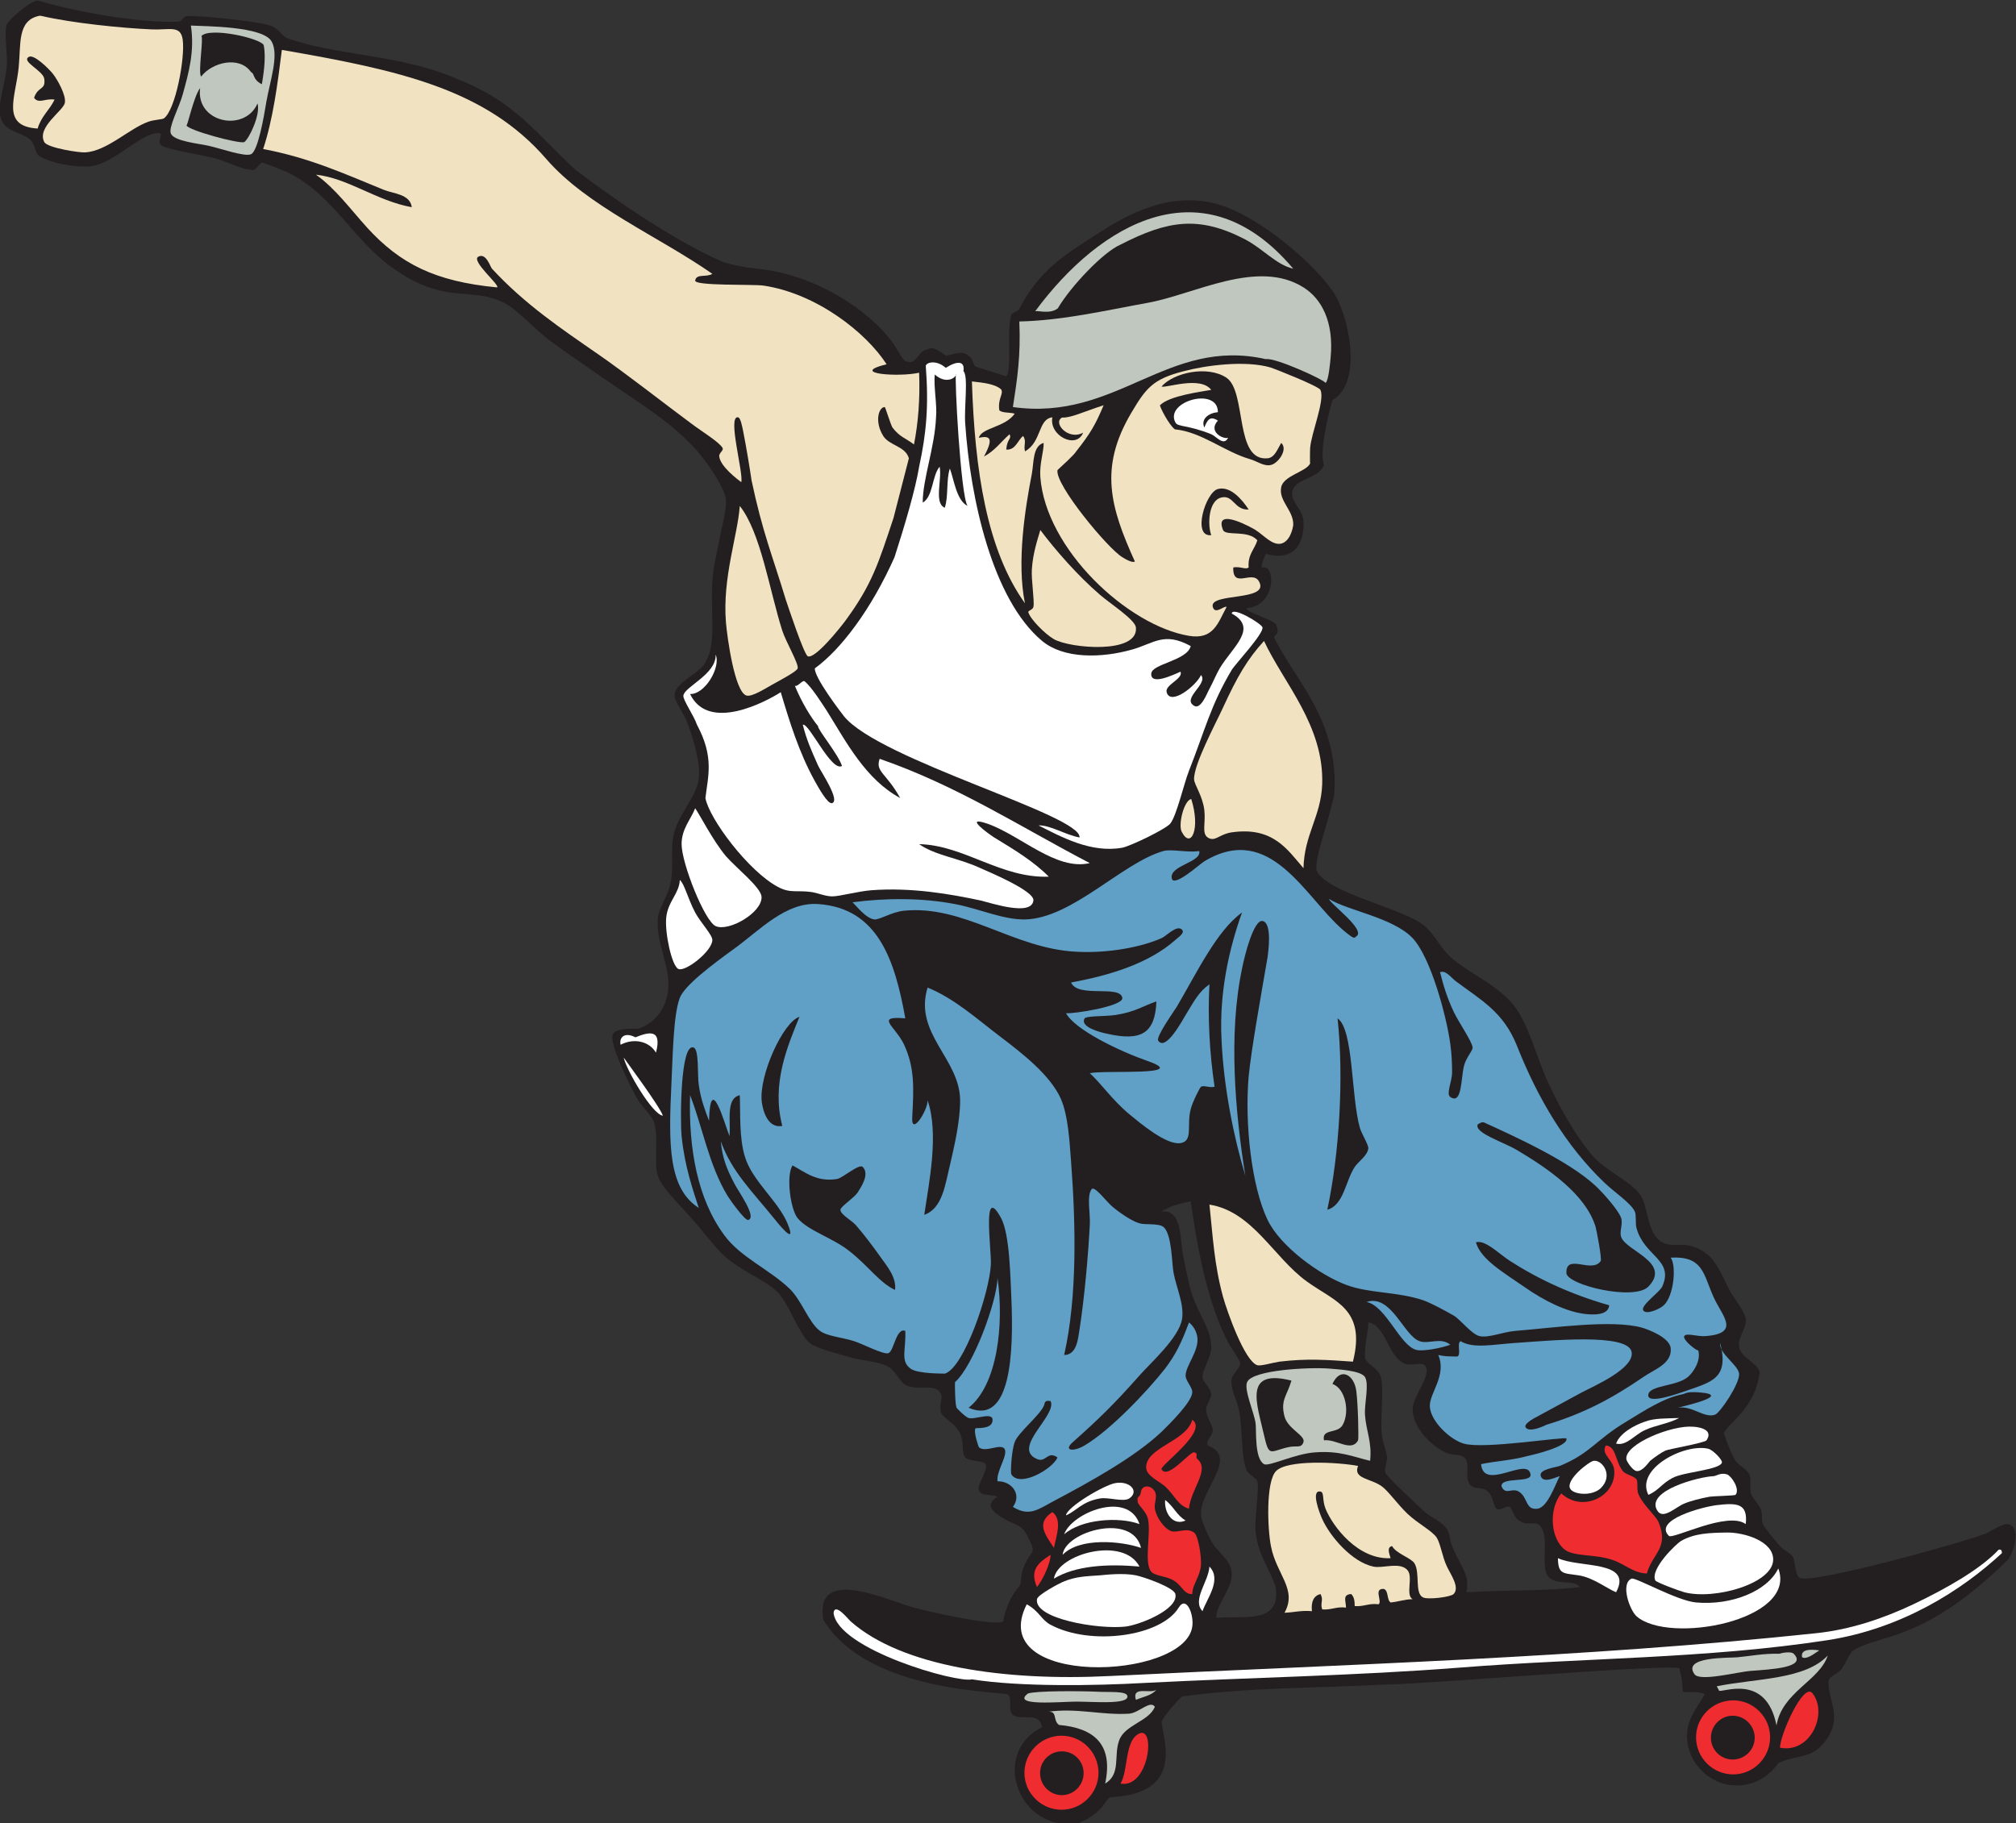 <?xml version="1.0" encoding="UTF-8" standalone="no"?>
<svg
   xmlns:dc="http://purl.org/dc/elements/1.1/"
   xmlns:cc="http://creativecommons.org/ns#"
   xmlns:rdf="http://www.w3.org/1999/02/22-rdf-syntax-ns#"
   xmlns:svg="http://www.w3.org/2000/svg"
   xmlns="http://www.w3.org/2000/svg"
   viewBox="0 0 755.107 682.987"
   height="682.987"
   width="755.107"
   xml:space="preserve"
   id="svg2"
   version="1.1"><rect x="0" y="0" width="755.107" height="682.987" fill="#333333" stroke="none"/><defs
     id="defs6" /><g
     transform="matrix(1.333,0,0,-1.333,0,682.987)"
     id="g10"><g
       transform="scale(0.1)"
       id="g12"><path
         id="path14"
         style="fill:#231f20;fill-opacity:1;fill-rule:evenodd;stroke:none"
         d="m 3556.8,3567.2 c -5.76,-13.68 -14.4,-31.68 -10.8,-39.6 36.71,17.28 43.92,-106.55 -43.92,-113.03 1.44,-12.96 77.04,-32.41 84.24,-46.81 9.36,-29.52 -1.44,-23.76 -6.48,-35.28 61.2,-124.55 183.6,-233.99 169.2,-442.07 -18.72,-85.69 -55.45,-178.57 -49.68,-212.41 25.2,-64.07 247.68,-107.28 303.84,-156.96 28.8,-23.76 43.92,-61.19 72,-86.4 51.84,-46.08 123.12,-73.43 172.8,-129.6 46.8,-54 69.12,-152.63 100.8,-221.03 32.4,-70.57 75.59,-146.88 120.24,-201.6 39.6,-48.97 108,-74.16 138.96,-115.21 24.48,-33.11 18,-109.43 62.64,-134.64 23.75,-13.68 54,-3.6 76.32,-9.35 70.56,-18.01 82.08,-66.96 115.2,-129.6 10.07,-18.72 41.04,-54.73 43.2,-77.04 2.88,-27.37 -23.05,-50.4 -18.72,-76.33 4.32,-33.84 51.11,-44.64 57.6,-71.99 -10.08,-103.68 -96.49,-150.48 -100.08,-172.8 0,-2.16 20.16,-59.05 32.4,-77.05 10.8,-15.11 30.96,-22.31 38.88,-38.15 6.47,-15.129 0,-38.164 4.32,-53.281 5.04,-15.129 22.32,-29.524 28.79,-47.52 4.33,-11.523 0,-28.808 5.04,-38.886 5.77,-11.516 30.25,-42.481 48.25,-61.915 12.96,-14.406 27.36,-18.007 36,-30.246 7.2,-12.234 5.04,-51.121 19.43,-59.043 36.01,-18.718 477.37,105.129 515.52,122.403 12.25,1.445 33.13,20.168 62.65,28.801 43.2,1.445 28.8,-69.122 7.2,-99.356 C 5407.2,507.926 5281.2,531.684 5207.75,485.602 c -12.95,-9.356 -17.27,-29.512 -33.11,-52.559 -10.08,-13.684 -33.84,-18.723 -36.72,-34.563 -2.88,-56.875 51.12,-110.156 -25.92,-186.472 -33.12,-29.524 -66.96,-20.879 -115.2,-43.203 -12.96,-19.446 -51.84,-62.637 -115.2,-62.637 -97.92,-2.16 -177.12,106.551 -124.56,201.602 -2.16,-3.606 32.4,54.714 33.12,53.269 -7.2,12.246 -54.72,3.606 -61.92,9.367 -0.72,38.153 -6.48,51.121 -9.36,64.082 -2.88,16.551 -709.2,-43.925 -821.52,-44.64 -187.93,-10.086 -391.68,-7.918 -576,-33.848 -5.04,-2.879 -55.44,-58.32 -57.6,-71.992 5.76,-52.567 64.08,-201.602 -144,-210.965 C 3099.6,60.805 3103.2,32.719 3033.36,1.039 2866.32,-32.074 2777.76,194.723 2928.24,269.605 c -8.64,45.36 -54.72,17.997 -81.36,33.836 -16.56,13.684 0,48.243 -15.12,57.598 5.76,10.09 -392.4,-0.711 -518.4,210.969 -25.92,154.793 185.04,51.836 254.88,33.836 39.6,-10.801 223.2,-53.281 250.56,-38.875 11.52,67.676 50.4,104.394 46.8,100.801 5.04,10.789 2.15,29.511 9.36,48.23 20.88,55.441 40.32,35.285 14.4,86.406 -18.72,38.157 -28.8,30.957 -66.96,52.559 -27.36,15.84 -60.48,38.156 -19.44,62.637 -30.24,10.078 -44.64,-0.723 -52.56,19.445 -5.76,12.957 27.36,56.875 19.44,72.003 -5.76,10.08 -46.8,7.2 -57.61,18.72 -10.79,12.23 -2.87,41.76 -14.39,67.68 -14.4,28.79 -47.52,43.2 -53.28,57.59 -7.2,17.29 5.04,43.93 0,52.56 -17.28,32.4 -51.84,8.64 -95.76,23.76 -18.72,6.48 -30.24,40.32 -52.56,53.28 -30.96,16.56 -79.92,17.29 -115.2,28.8 -36,10.8 -85.68,22.33 -105.84,38.17 -29.52,23.03 -59.76,113.75 -91.44,144 -38.88,36.72 -112.32,62.64 -158.4,110.16 -26.64,28.07 -58.32,69.84 -90.72,105.84 -32.41,35.28 -77.04,79.92 -86.4,110.15 -11.52,36.73 2.88,105.84 -10.08,149.04 -5.76,18.72 -33.84,44.64 -47.52,66.97 -8.64,14.39 -83.52,156.95 -67.68,182.88 11.52,18.72 66.24,12.23 72,14.39 48.24,16.57 76.32,59.77 82.08,105.13 8.64,68.4 -33.12,130.31 -28.8,201.59 1.44,28.09 23.04,56.88 33.12,91.45 13.68,45.35 2.16,93.59 10.08,138.96 9.36,59.03 64.8,112.31 72,163.43 5.76,47.53 -17.28,121.69 -33.84,163.45 -10.8,25.91 -36.72,58.32 -33.84,76.31 6.47,33.84 62.64,55.44 82.08,82.09 37.44,52.55 18,136.8 23.76,234.72 2.16,38.87 12.24,76.31 19.44,115.2 6.48,37.43 21.6,86.39 18.72,115.19 -2.16,25.21 -38.88,84.96 -72,125.28 -69.84,85.68 -174.96,146.88 -273.6,216 -45.36,31.69 -95.76,65.52 -144,100.8 -48.24,35.29 -93.6,89.29 -133.92,110.16 -58.32,30.24 -118.8,19.45 -177.84,33.84 -54,12.24 -97.2,36.72 -138.96,66.97 -102.96,73.44 -161.28,195.84 -278.639,259.19 -16.563,9.36 -78.481,33.84 -85.684,33.84 -10.801,-6.47 -17.281,-25.92 -29.515,-19.44 -26.641,-0.72 -67.68,23.76 -110.164,33.85 -46.079,10.08 -113.758,20.88 -138.958,32.39 -20.164,10.09 6.481,34.56 -10.085,36.01 -47.516,3.59 -127.434,-87.13 -192.235,-92.89 -45.359,-3.6 -109.441,7.92 -144.004,28.81 -13.675,8.63 -9.355,33.11 -26.637,46.79 -27.363,23.05 -74.883,20.16 -83.519,68.4 -6.48,36 15.84,87.12 19.438,144.01 1.441,33.11 -8.637,87.11 0,110.88 2.883,10.07 62.641,64.08 86.403,66.96 97.195,-29.52 280.801,-64.09 394.558,-59.77 12.239,0.72 12.961,15.12 25.918,15.84 35.282,2.16 205.918,-15.12 236.883,-28.07 21.602,-9.36 30.961,-29.53 43.196,-33.85 147.605,-51.84 316.085,-43.92 480.965,-115.92 162.72,-64.08 222.48,-156.23 329.76,-254.16 113.04,-86.4 282.24,-201.6 413.28,-258.48 28.8,-9.36 60.48,-15.84 95.76,-19.43 154.08,-13.69 310.32,-108.73 384.48,-210.97 2.88,-4.31 27.36,-47.52 33.84,-48.96 10.08,-2.87 15.84,-4.31 22.32,0.73 12.24,7.92 21.6,30.95 38.16,31.68 15.84,9.36 23.76,2.88 54,-17.28 25.2,5.76 45.36,15.84 62.64,0 10.8,-3.6 12.24,-24.49 19.44,-30.24 0,0 85.68,-27.36 86.4,-27.36 17.28,16.55 0,127.44 14.4,172.79 0.72,5.76 18,8.64 21.6,15.84 59.76,112.33 123.12,149.77 232.56,219.61 92.88,59.75 217.44,118.07 350.64,66.95 102.24,-38.88 236.88,-149.75 297.36,-234.72 46.08,-65.51 87.13,-258.48 0,-307.44 -15.85,-55.43 -36,-145.43 -23.77,-182.15 -15.11,-40.33 -77.75,-36 -88.55,-72.72 -8.64,-29.53 33.12,-54.01 30.96,-90.73 2.16,-38.87 -14.4,-112.31 -105.84,-86.4 z m 288,-2160 c 47.51,-5.76 55.43,-95.04 100.8,-115.19 17.28,-7.92 49.68,4.31 57.6,-5.04 23.76,-25.93 -34.56,-85.68 -33.84,-124.56 0.72,-50.4 51.12,-100.8 91.44,-120.25 25.2,-11.52 44.64,-2.16 57.6,-18.72 10.8,-14.39 -1.44,-48.241 9.35,-67.674 12.25,-21.602 32.41,-6.485 53.29,-23.758 13.68,-11.524 15.84,-42.481 23.76,-48.242 11.52,-7.922 24.48,10.078 38.16,5.039 2.16,-0.723 13.68,-28.801 19.44,-33.84 28.8,-24.481 49.68,-2.879 64.8,-18.719 31.68,-35.285 -7.2,-128.879 32.4,-151.203 26.64,-14.402 63.2,-1.277 79.76,-21.445 -88.56,-11.524 -213.94,-8.075 -319.06,-14.551 12.24,49.68 -21.34,79.914 -40.07,129.601 -7.92,20.157 -5.03,32.391 -14.39,47.52 -15.84,23.758 -45.36,31.68 -67.69,53.281 -16.55,15.84 -100.79,93.594 -105.11,105.117 -4.32,8.641 5.03,34.564 4.32,43.204 -0.72,16.55 -11.52,38.87 -14.4,62.64 -5.76,56.87 7.92,130.32 -4.32,167.76 -6.48,18.71 -38.16,33.12 -43.2,48.23 -2.16,37.44 10.08,76.32 9.36,100.8 z m -498.96,340.57 c 18,-125.29 42.48,-268.57 100.8,-388.81 10.08,-20.88 38.16,-57.6 38.16,-66.95 0,-12.25 -22.32,-31.68 -23.76,-43.21 -5.04,-25.19 11.52,-51.12 18.72,-81.35 13.68,-59.05 5.76,-139.68 24.48,-177.845 4.31,-8.644 25.92,-20.156 28.8,-28.8 5.76,-23.035 -7.92,-104.403 -5.04,-138.965 5.76,-75.594 54,-126.719 57.6,-168.477 7.2,-93.601 -93.6,-69.843 -167.76,-76.316 -2.16,35.273 41.76,77.039 43.2,119.519 0.72,44.641 -35.28,56.875 -57.6,96.477 -9.36,15.84 -28.08,57.598 -28.8,72 -5.76,69.844 108.72,162.727 18.72,196.567 -5.04,18 13.68,24.48 14.39,43.19 0.73,13.68 -17.99,32.4 -18.71,57.61 -0.72,12.96 15.12,31.68 14.4,43.19 -2.16,20.17 -23.76,32.4 -24.48,48.24 -0.72,20.17 23.04,53.29 24.48,81.36 0.72,46.81 -26.64,81.37 -48.24,134.65 -12.24,29.51 -20.16,76.32 -28.81,115.19 -12.95,56.89 -2.15,140.41 -62.63,133.92 22.31,15.13 51.84,22.33 82.08,28.81 v 0" /><path
         id="path16"
         style="fill:#f1e2c1;fill-opacity:1;fill-rule:evenodd;stroke:none"
         d="m 95.758,4848.8 c 12.965,-18 31.68,-0.71 57.601,-5.03 -13.679,-28.81 -38.16,-47.52 -47.519,-81.36 -105.121,6.47 -61.199,88.55 -53.281,172.8 6.481,65.51 -4.32,131.04 57.597,143.99 1.442,0 3.606,0 5.043,0 85.68,-20.16 226.797,-34.56 311.758,-38.15 48.961,-2.17 80.641,12.95 86.402,-28.8 7.2,-51.12 -20.16,-197.29 -52.558,-221.04 -5.043,-3.61 -26.641,-3.61 -43.203,-9.37 -54,-18.71 -116.641,-82.8 -177.836,-86.39 -14.407,-1.45 -105.84,12.23 -115.199,28.79 -22.329,41.77 53.273,87.85 57.593,110.17 4.324,21.6 -20.879,65.52 -33.117,81.36 -10.801,13.68 -53.281,56.16 -67.683,48.23 -23.758,-12.95 41.042,-38.88 43.208,-62.64 3.597,-32.4 -17.282,-18.72 -28.805,-52.56 v 0" /><path
         id="path18"
         style="fill:#c0c7bf;fill-opacity:1;fill-rule:evenodd;stroke:none"
         d="m 536.395,5051.84 c 38.882,-2.16 202.328,-1.43 226.804,-44.64 21.602,-38.16 -5.039,-113.04 -14.398,-167.75 -7.203,-43.93 -23.762,-139.68 -43.199,-149.04 -17.282,-8.65 -89.286,17.27 -120.247,23.75 -24.476,5.77 -95.753,12.24 -105.117,33.84 -7.918,17.29 23.762,74.89 33.121,110.16 17.282,61.92 33.836,121.68 23.036,193.68 z m 204.484,-54.71 c -10.078,19.43 -151.918,51.11 -174.961,25.19 6.48,-5.76 -10.078,-104.39 -0.719,-113.75 30.239,39.59 107.281,59.75 140.403,12.23 10.793,-4.32 3.597,-20.87 30.238,-33.84 2.883,19.44 12.961,72.72 5.039,110.17 z M 523.438,4771.76 c 5.039,-14.4 147.601,-52.56 162.718,-47.52 12.965,7.92 46.805,77.77 37.442,108.72 -36,-82.79 -174.239,-54 -161.278,43.21 -18.722,-23.76 -37.441,-116.64 -38.882,-104.41 v 0" /><path
         id="path20"
         style="fill:#f1e2c1;fill-opacity:1;fill-rule:evenodd;stroke:none"
         d="m 791.996,4983.44 c 328.324,-56.88 573.124,-109.44 743.764,-307.43 115.2,-132.48 313.92,-216.01 465.84,-321.85 -16.56,-10.8 -44.64,1.45 -48.24,-18.71 -2.88,-15.84 162.72,-10.08 192.24,-14.4 149.04,-22.32 288,-131.77 345.6,-221.05 -108.72,-26.64 34.56,-36.71 91.44,-23.75 2.88,-75.61 -2.88,-141.84 -14.4,-201.61 -23.76,18 -40.32,20.88 -60.48,47.52 -5.04,7.92 -20.16,57.61 -21.6,57.61 -17.28,0 -29.52,-41.04 -4.32,-81.37 17.28,-27.35 61.92,-28.08 72,-62.63 L 2510.64,3668 c -42.48,-127.43 -59.76,-185.75 -134.64,-288 -18.72,-25.2 -85.68,-108 -105.84,-100.8 -10.8,3.6 -55.44,139.68 -61.92,158.4 -38.16,126 -65.52,189.36 -96.48,336.24 -4.32,30.24 -15.12,95.77 -23.76,138.96 -2.88,13.68 -7.2,37.45 -14.4,38.16 -30.24,4.33 15.84,-156.24 9.36,-182.16 -9.36,6.49 -59.04,43.92 -61.92,72 -1.44,10.08 12.96,16.56 9.36,23.77 -7.92,15.84 -59.76,47.52 -86.4,67.68 -85.68,63.36 -180,138.23 -264.24,196.55 -100.8,69.84 -205.2,139.68 -297.36,239.77 -5.04,5.76 -16.56,45.36 -38.16,33.84 -22.32,-11.53 61.92,-80.65 52.56,-86.4 -174.96,16.55 -272.88,66.95 -365.04,167.76 -47.522,52.55 -89.28,110.16 -144.002,149.03 91.441,-10.08 169.922,-73.43 269.282,-91.44 -4.32,36.73 -51.84,38.17 -77.04,48.25 -106.562,43.19 -208.805,90.71 -340.562,115.19 27.359,82.8 40.324,180 52.558,278.64 v 0" /><path
         id="path22"
         style="fill:#c0c7bf;fill-opacity:1;fill-rule:evenodd;stroke:none"
         d="m 2846.16,3979.77 c 12.24,79.19 22.32,144.71 18,240.48 122.4,2.88 238.32,30.23 361.44,52.55 131.04,23.76 308.16,124.56 437.04,43.21 50.4,-31.68 85.68,-95.76 76.32,-196.56 -1.44,-15.12 -5.76,-66.25 -14.4,-72 -1.45,7.92 -141.12,72 -167.76,66.96 -277.92,62.64 -418.32,-175.68 -710.64,-134.64 v 0" /><path
         id="path24"
         style="fill:#ffffff;fill-opacity:1;fill-rule:evenodd;stroke:none"
         d="m 3422.16,3965.37 c -25.2,-2.17 -48.96,-18.73 -38.16,-43.21 8.64,21.61 15.84,33.85 38.16,19.45 -28.8,-30.97 15.11,-53.29 28.8,-48.25 -12.96,-24.48 -32.41,3.6 -47.52,10.08 -69.3,27.46 -93.6,19.45 -100.8,33.12 -30.96,59.05 119.52,101.53 119.52,28.81 v 0" /><path
         id="path26"
         style="fill:#f1e2c1;fill-opacity:1;fill-rule:evenodd;stroke:none"
         d="m 2078.64,3701.84 c 59.04,-74.16 83.52,-237.6 119.52,-350.63 9.36,-29.53 46.8,-93.61 43.2,-105.84 -2.16,-8.65 -48.96,-33.12 -66.96,-43.21 -18.01,-9.36 -60.48,-38.16 -77.04,-33.12 -33.12,10.09 -54,163.44 -57.6,205.92 -10.08,126.72 33.12,243.36 38.88,326.88 v 0" /><path
         id="path28"
         style="fill:#f1e2c1;fill-opacity:1;fill-rule:evenodd;stroke:none"
         d="m 2923.2,3634.16 c 43.19,-57.6 105.84,-128.87 167.76,-182.16 27.36,-23.76 98.64,-69.84 100.8,-91.44 7.92,-76.32 -185.76,-59.04 -230.4,-33.11 -25.2,14.39 -67.68,57.59 -72,76.32 -0.72,3.59 12.95,6.48 14.4,14.39 3.6,15.84 -6.49,77.05 -4.33,105.84 2.88,44.64 15.13,80.64 23.77,110.16 v 0" /><path
         id="path30"
         style="fill:#f1e2c1;fill-opacity:1;fill-rule:evenodd;stroke:none"
         d="m 3551.76,3322.4 c 54.72,-118.07 169.2,-237.6 163.44,-403.2 -3.6,-90.71 -50.4,-140.4 -52.56,-235.43 -45.37,52.55 -85.68,117.36 -201.6,100.8 -35.28,-5.04 -46.8,-28.09 -67.68,-14.4 -17.29,12.23 -5.04,40.31 -9.36,77.03 -5.04,41.04 -28.08,70.56 -28.8,86.4 -1.44,41.04 61.19,157.69 81.36,201.61 39.6,86.4 68.4,136.08 115.2,187.19 v 0" /><path
         id="path32"
         style="fill:#ffffff;fill-opacity:1;fill-rule:evenodd;stroke:none"
         d="m 2010.96,3284.24 c 15.12,-36.72 -30.96,-113.03 -72,-110.88 52.56,-109.43 216.72,-19.43 254.88,5.04 24.48,-82.08 51.12,-169.2 95.76,-249.84 9.36,-16.56 36,-65.52 48.24,-61.92 24.48,6.49 -31.68,89.28 -38.88,105.12 -20.88,46.8 -32.4,72.72 -43.2,115.2 17.28,6.48 79.92,-133.19 110.16,-115.91 -10.08,32.39 -70.56,105.12 -66.96,111.59 -20.88,25.21 -46.8,68.41 -65.52,113.77 8.64,-3.61 21.6,18 28.08,12.23 20.88,-18 47.52,-61.19 61.92,-82.8 54.72,-87.84 108.72,-192.24 205.92,-244.79 -38.88,70.56 -70.56,73.43 -57.6,110.16 218.88,-75.6 396.72,-192.25 590.4,-293.05 -94.32,-22.32 -193.68,77.76 -288,110.88 -69.84,23.76 5.76,-30.24 19.44,-38.87 56.88,-34.56 111.6,-67.69 153.36,-110.17 -134.64,-5.04 -237.6,88.56 -364.32,91.45 46.08,-32.41 109.44,-38.16 172.8,-67.68 17.28,-7.93 151.92,-63.36 148.32,-90.73 -5.04,-45.36 -118.08,-7.2 -148.32,0 -84.24,18.01 -194.4,37.44 -307.44,28.8 -36.72,-2.88 -88.56,-17.27 -110.16,-17.27 -20.88,0.72 -38.88,9.36 -57.6,12.23 -41.04,5.76 -59.76,-4.32 -94.32,14.41 -82.8,43.91 -193.69,192.23 -203.76,249.84 7.2,61.91 25.2,114.47 -23.76,205.91 -8.64,25.93 -40.33,70.56 -38.16,82.08 3.6,25.2 92.88,59.76 90.72,115.2 v 0" /><path
         id="path34"
         style="fill:#ffffff;fill-opacity:1;fill-rule:evenodd;stroke:none"
         d="m 1953.36,2852.25 c 13.68,-19.45 49.68,-90.73 86.4,-134.65 29.52,-33.83 97.92,-87.12 100.08,-113.76 2.88,-44.64 -92.16,-99.35 -128.88,-82.8 -30.96,13.68 -95.76,176.41 -95.76,230.41 0,43.19 25.92,69.12 38.16,100.8 v 0" /><path
         id="path36"
         style="fill:#f1e2c1;fill-opacity:1;fill-rule:evenodd;stroke:none"
         d="m 3347.27,2878.16 c 26.65,-83.52 -0.71,-141.11 -25.91,-93.59 -12.24,17.99 5.03,90 25.91,93.59 v 0" /><path
         id="path38"
         style="fill:#ffffff;fill-opacity:1;fill-rule:evenodd;stroke:none"
         d="m 1910.16,2650.64 c 12.96,-10.07 22.32,-51.84 43.2,-91.44 15.12,-28.07 48.24,-62.63 48.24,-77.04 0,-31.68 -77.04,-91.43 -95.76,-81.36 -18.72,9.36 -38.16,102.97 -33.84,144 4.32,45.37 36.72,67.68 38.16,105.84 v 0" /><path
         id="path40"
         style="fill:#609fc6;fill-opacity:1;fill-rule:evenodd;stroke:none"
         d="m 2543.76,2261.84 c -86.4,7.21 -29.52,-20.88 -4.32,-71.99 31.68,-66.96 28.08,-126.01 23.76,-206.64 -2.88,-54.01 44.64,21.59 43.19,48.23 32.41,-93.59 4.33,-229.68 -9.35,-321.83 51.84,17.99 59.04,87.11 72,138.95 12.96,56.16 28.8,123.85 28.8,182.88 -0.72,117.36 -131.04,187.21 -91.45,316.81 76.33,-30.97 138.97,-88.57 206.65,-139.69 57.6,-43.92 138.24,-105.84 167.76,-172.79 20.88,-47.52 24.48,-120.97 28.8,-177.12 12.96,-172.08 18,-378.01 -19.44,-542.88 35.28,0 38.88,44.64 43.2,72 13.68,87.12 24.48,209.51 28.8,293.03 2.16,32.41 -9.36,81.36 5.04,100.81 7.92,10.8 39.6,-32.41 57.6,-48.25 23.04,-19.44 56.16,-41.75 77.04,-47.52 15.12,-5.04 53.28,0.73 66.96,-10.07 24.48,-19.45 23.76,-103.68 28.8,-129.6 8.64,-43.93 30.24,-88.57 23.76,-129.6 -8.65,-52.56 -88.56,-123.13 -119.52,-158.4 -72.72,-82.09 -114.48,-122.4 -187.2,-187.21 -27.37,-23.76 0,-28.8 33.11,-9.35 70.57,41.75 172.81,148.32 226.09,215.99 29.52,38.89 46.8,74.16 66.96,129.6 16.56,-12.96 22.31,-30.95 23.76,-43.19 4.32,-36.73 -33.12,-79.21 -33.12,-105.84 -0.72,-14.4 19.44,-33.13 18.72,-47.53 -1.44,-26.63 -61.2,-86.4 -86.4,-110.88 -74.88,-70.56 -195.12,-137.518 -306.72,-196.553 -38.16,-20.164 -64.81,-43.203 -110.88,-14.402 25.92,35.281 -3.6,72.722 -43.2,72 -4.32,28.078 30.96,74.885 19.44,91.435 -11.52,15.84 -54,-12.24 -72,4.33 0,0 -15.84,42.48 -9.36,53.28 0.72,1.44 43.2,-3.6 47.52,18.71 6.48,30.97 -48.24,4.33 -66.96,10.09 -9.37,2.88 -33.12,27.35 -33.84,28.8 -4.32,10.07 -5.04,71.28 -4.32,72 51.4,45.64 117.25,224.89 119.52,292.31 18.72,-131.76 -0.73,-300.96 -81.36,-364.31 119.52,-51.85 126.72,156.95 120.24,306.71 -2.88,57.6 -4.32,180 -28.8,226.08 -54,99.37 -27.36,-83.52 -28.8,-129.6 -3.6,-78.48 -74.88,-290.88 -129.6,-307.43 1.44,0.71 -75.6,-1.45 -96.48,14.39 -28.8,21.6 -12.24,51.13 -14.4,105.84 -25.92,10.08 -31.68,-56.87 -47.52,-62.64 -12.96,-5.03 -73.44,26.65 -96.48,33.84 -33.84,10.81 -75.6,13.68 -95.76,28.8 -31.68,23.05 -51.84,87.12 -86.4,119.52 -56.88,54.01 -137.52,87.84 -182.16,149.05 -76.32,102.95 -100.8,244.79 -96.48,393.83 34.56,-87.11 52.56,-196.56 105.84,-283.68 8.64,-13.68 48.96,-69.83 57.6,-66.96 25.92,7.21 -29.52,82.8 -38.16,100.8 -22.32,42.48 -34.56,72.73 -38.88,120.25 30.24,-84.96 88.56,-141.13 149.04,-216.01 5.76,-7.2 68.4,-87.12 38.16,-14.4 -26.64,63.36 -99.36,119.53 -119.52,187.2 -16.56,54.01 -12.24,121.68 -14.4,172.8 -39.6,-9.35 -25.2,-71.27 -28.8,-115.2 -15.12,38.16 -54,181.45 -57.61,43.2 -10.07,26.64 -23.03,59.05 -28.79,100.8 -4.32,26.65 1.44,99.37 -14.4,105.12 -37.44,14.4 -38.16,-203.04 -33.84,-249.12 8.64,-85.68 32.4,-152.64 48.24,-201.59 -85.68,54.72 -84.96,177.83 -77.05,345.59 4.33,90.73 5.77,197.29 23.77,244.81 13.68,35.27 91.44,93.59 154.08,138.95 70.56,51.13 144,131.05 234.72,124.56 167.76,-11.51 215.28,-156.96 244.8,-321.12 z m -403.2,-235.44 c 3.6,-25.19 16.56,-74.16 57.6,-66.95 -30.96,118.8 14.4,223.19 48.23,306.72 -45.35,-13.69 -115.19,-165.61 -105.83,-239.77 z m 100.8,-326.16 c 28.08,-34.55 97.2,-54.72 144,-91.44 54.72,-42.48 85.68,-90 129.6,-110.15 4.32,35.99 -22.32,66.24 -43.2,95.75 -19.44,27.36 -43.92,59.76 -66.96,86.4 -12.24,13.69 -43.92,30.24 -43.2,43.21 0,8.63 38.16,33.12 48.24,48.23 9.36,15.13 34.56,51.12 14.4,72 -10.08,10.08 -56.17,-30.95 -72.01,-33.83 -56.87,-9.37 -89.27,18.72 -125.27,38.15 -18.72,-29.51 -5.76,-123.84 14.4,-148.32 z m 691.2,-528.48 c -12.96,-27.36 -72.72,-75.59 -81.36,-100.8 -9.36,-25.92 -12.24,-87.839 -9.36,-90.71 23.76,-38.164 115.91,15.117 129.6,47.52 -28.08,20.16 -32.4,-15.84 -57.6,-4.33 -72.72,30.96 57.6,123.13 38.16,162.73 -18.72,3.59 -15.12,-5.76 -19.44,-14.41 v 0" /><path
         id="path42"
         style="fill:#ffffff;fill-opacity:1;fill-rule:evenodd;stroke:none"
         d="m 1843.2,2165.37 c -18,30.95 -60.48,42.48 -99.36,22.31 -4.32,16.56 7.2,38.16 41.76,20.88 36,14.4 75.6,25.93 57.6,-43.19 v 0" /><path
         id="path44"
         style="fill:#f1e2c1;fill-opacity:1;fill-rule:evenodd;stroke:none"
         d="m 3398.4,1738.4 c 121.68,-19.44 180,-148.32 273.6,-215.99 78.48,-56.89 167.04,-76.32 129.6,-225.36 -73.45,5.04 -128.16,9.35 -206.64,0 -19.44,-2.89 -51.85,-12.96 -61.92,-10.08 -36,11.51 -84.97,151.2 -96.48,192.23 -25.2,92.16 -28.81,172.81 -38.16,259.2 v 0" /><path
         id="path46"
         style="fill:#c0c7bf;fill-opacity:1;fill-rule:evenodd;stroke:none"
         d="m 3849.84,1018.4 c -48.96,11.53 -84.96,28.8 -154.08,23.76 -56.88,-3.6 -131.04,-41.03 -144,-33.11 -27.37,15.84 -20.88,95.04 -23.76,115.19 -4.32,30.96 -33.12,93.61 -23.76,115.21 14.4,34.56 174.96,42.48 230.4,38.15 23.76,-2.15 88.56,-5.04 100.8,-23.76 12.24,-20.15 -2.16,-77.04 0,-105.84 2.88,-45.36 20.16,-76.32 14.4,-129.6 z M 3816,1076 c 2.15,3.61 0,101.52 -5.04,138.96 -5.76,45.37 -44.64,68.4 -66.96,19.44 36,-12.24 49.68,-77.76 28.8,-115.2 -14.4,-25.91 -59.76,-9.35 -52.57,-43.2 34.57,4.33 77.04,-34.56 95.77,0 z m -264.24,14.41 c 14.4,-63.36 16.56,-45.37 67.67,-33.84 24.49,5.75 36.73,-4.33 43.21,14.39 5.76,18.72 -43.92,36.72 -53.28,72 -12.24,46.09 7.2,58.33 19.44,100.81 -136.8,34.55 -96.49,-66.25 -77.04,-153.36 v 0" /><path
         id="path48"
         style="fill:#ffffff;fill-opacity:1;fill-rule:evenodd;stroke:none"
         d="m 4718.15,1138.65 c -29.51,-15.84 -66.24,-20.17 -95.75,-33.85 -29.52,-12.96 -51.84,-45.35 -81.36,-38.16 10.09,28.81 49.68,51.13 81.36,61.92 26.64,10.09 61.19,8.64 95.75,10.09 v 0" /><path
         id="path50"
         style="fill:#ef2c30;fill-opacity:1;fill-rule:evenodd;stroke:none"
         d="m 3350.16,1133.61 c 46.8,-31.68 -92.16,-128.89 -86.4,-138.965 16.56,-30.957 79.92,50.395 91.44,47.515 14.4,-2.88 1.44,-12.23 9.36,-18.72 36,-30.956 -18.72,-84.237 -23.76,-139.674 -30.96,8.64 -41.04,38.875 -66.96,62.636 -17.28,15.125 -52.56,29.52 -53.28,52.559 -1.44,57.609 112.32,72.719 129.6,134.649 v 0" /><path
         id="path52"
         style="fill:#ffffff;fill-opacity:1;fill-rule:evenodd;stroke:none"
         d="m 4757.04,1114.16 c 5.04,0 61.2,-3.6 38.16,-38.16 -5.04,-7.2 -108.72,-25.2 -115.2,-28.8 -12.25,-5.76 -28.8,-17.27 -43.2,-28.8 -2.88,-2.15 -20.88,-30.955 -38.16,-28.795 -11.52,1.434 -28.8,28.075 -28.8,33.835 -4.32,42.48 128.16,95.76 187.2,90.72 v 0" /><path
         id="path54"
         style="fill:#ef2c30;fill-opacity:1;fill-rule:evenodd;stroke:none"
         d="m 4512.23,1061.61 c 29.53,-2.88 25.92,-43.93 47.53,-72.005 7.92,-10.078 31.68,-13.683 38.88,-23.761 4.32,-7.196 0,-25.203 4.32,-38.875 11.52,-30.969 50.4,-63.36 57.6,-81.367 29.52,-72.715 -16.56,-85.676 -33.12,-143.997 -38.16,1.438 -61.92,26.641 -96.48,38.157 -50.4,17.285 -107.28,8.64 -133.92,28.797 -39.6,30.246 -46.81,112.324 -10.08,158.41 58.32,-54.727 152.64,-10.09 149.04,62.636 -1.44,33.115 -38.88,45.355 -23.77,72.005 v 0" /><path
         id="path56"
         style="fill:#ffffff;fill-opacity:1;fill-rule:evenodd;stroke:none"
         d="m 4631.76,922.641 c -37.44,74.16 102.24,145.439 168.47,129.599 13.69,-3.59 40.33,-31.68 38.17,-38.88 -6.49,-20.876 -107.27,-25.915 -138.96,-43.2 -30.24,-15.84 -38.16,-34.558 -67.68,-47.519 v 0" /><path
         id="path58"
         style="fill:#ffffff;fill-opacity:1;fill-rule:evenodd;stroke:none"
         d="m 4478.4,1018.4 c 23.76,2.89 56.16,-41.033 19.44,-77.037 -25.2,-23.761 -79.2,-18 -86.4,0 -10.8,25.203 54,75.607 66.96,77.037 v 0" /><path
         id="path60"
         style="fill:#f1e2c1;fill-opacity:1;fill-rule:evenodd;stroke:none"
         d="m 3816,1004.01 c -15.12,-36.729 36,-34.561 66.96,-57.608 18,-12.961 41.04,-46.797 72,-77.043 30.96,-28.796 69.12,-47.519 82.08,-66.953 10.8,-17.285 15.84,-54.726 28.8,-81.367 10.08,-21.59 36.72,-58.32 18.72,-77.031 -7.92,-8.641 -73.43,-16.563 -86.41,-9.363 -23.76,12.234 -7.19,68.398 -23.76,95.761 -9.35,15.117 -51.83,27.364 -62.63,48.242 -16.56,-2.882 -7.2,-23.046 -4.32,-33.847 -90.72,-5.039 -162,87.84 -182.88,138.965 -10.08,25.918 -2.88,46.082 -14.4,48.242 -27.36,5.039 -2.89,-59.766 5.04,-77.043 23.04,-51.121 84.96,-121.68 144,-133.926 25.92,-5.75 74.88,14.406 95.76,-10.078 16.56,-18.719 -6.48,-70.555 14.4,-81.356 -23.04,-0.722 -40.32,-7.199 -61.92,-9.355 -11.52,7.918 -5.04,33.836 -19.44,38.152 -29.52,1.446 -2.88,-35.281 -14.41,-43.203 -28.07,3.606 -41.03,-7.195 -66.95,-5.039 0,15.129 -2.16,26.641 -10.08,33.848 -24.48,-2.168 -15.12,-17.285 -14.4,-38.164 -27.36,3.605 -41.03,-7.196 -66.96,-5.039 -6.48,18 5.03,26.64 -5.04,43.203 -18.72,-5.047 -26.64,-20.887 -23.77,-48.242 -30.23,2.882 -51.11,-3.602 -77.03,-4.325 36.71,66.239 -23.04,107.286 -38.16,187.207 -9.36,46.075 -15.13,180.711 14.4,210.957 31.67,32.405 173.52,25.195 230.4,14.405 v 0" /><path
         id="path62"
         style="fill:#ffffff;fill-opacity:1;fill-rule:evenodd;stroke:none"
         d="m 4814.64,975.199 c 7.2,0 19.44,10.801 38.16,5.051 12.24,-4.328 37.43,-41.77 23.76,-57.609 -1.44,-2.157 -63.36,-3.594 -72,-5.039 -24.48,-4.317 -55.44,-12.235 -72,-19.434 -23.76,-9.363 -60.48,-47.527 -76.32,-18.719 -32.4,55.438 118.8,94.317 158.4,95.75 v 0" /><path
         id="path64"
         style="fill:#ffffff;fill-opacity:1;fill-rule:evenodd;stroke:none"
         d="m 2995.2,865.043 c 2.87,23.762 108,85.684 138.96,90.723 40.32,7.199 68.4,-23.047 38.88,-43.203 -17.28,-10.801 -59.04,4.316 -82.08,0 -51.12,-8.641 -66.24,-35.282 -95.76,-47.52 v 0" /><path
         id="path66"
         style="fill:#ef2c30;fill-opacity:1;fill-rule:evenodd;stroke:none"
         d="m 3350.16,644.008 c -23.77,-1.445 -28.08,23.762 -52.56,38.156 -19.45,12.234 -51.84,12.234 -62.64,24.481 -21.6,25.195 0,108 -9.36,148.32 -5.04,22.316 -27.36,37.441 -28.8,48.242 -2.88,20.156 6.48,7.922 9.36,28.801 2.16,17.273 26.64,20.879 38.88,0 7.92,-13.684 -2.88,-33.84 0,-48.242 5.04,-28.078 28.07,-55.442 43.2,-61.926 18,-8.633 44.64,10.801 66.96,-5.039 11.52,-7.918 20.87,-65.516 19.44,-91.434 -2.88,-33.84 -24.48,-54.726 -24.48,-81.359 v 0" /><path
         id="path68"
         style="fill:#ffffff;fill-opacity:1;fill-rule:evenodd;stroke:none"
         d="m 3273.84,908.246 c 22.32,-15.84 33.12,-43.926 57.6,-57.605 -34.56,-15.84 -60.48,19.441 -57.6,57.605 v 0" /><path
         id="path70"
         style="fill:#ffffff;fill-opacity:1;fill-rule:evenodd;stroke:none"
         d="m 4905.36,840.563 c -51.12,37.441 -205.2,-43.918 -216,-33.118 -44.64,44.641 93.6,81.36 134.64,86.399 56.16,6.484 87.84,5.761 81.36,-53.281 v 0" /><path
         id="path72"
         style="fill:#ffffff;fill-opacity:1;fill-rule:evenodd;stroke:none"
         d="m 3201.84,840.563 c -58.32,21.601 -164.16,13.679 -211.68,-28.801 20.88,60.48 179.27,124.562 211.68,28.801 v 0" /><path
         id="path74"
         style="fill:#ef2c30;fill-opacity:1;fill-rule:evenodd;stroke:none"
         d="m 2957.04,874.398 c 29.52,-22.312 10.08,-69.832 4.32,-100.789 -25.92,39.598 -50.4,69.832 -4.32,100.789 v 0" /><path
         id="path76"
         style="fill:#ffffff;fill-opacity:1;fill-rule:evenodd;stroke:none"
         d="m 3206.16,773.609 c -55.44,19.434 -172.8,30.235 -220.32,-19.445 6.47,65.52 196.56,120.234 220.32,19.445 v 0" /><path
         id="path78"
         style="fill:#ffffff;fill-opacity:1;fill-rule:evenodd;stroke:none"
         d="m 4852.8,816.801 c 46.8,0.722 131.04,-23.758 129.6,-77.039 -1.44,-66.953 -165.6,-113.039 -249.84,-90.715 -15.84,4.316 -79.2,28.078 -81.36,33.117 -15.13,32.402 59.03,102.957 72,110.879 38.16,21.602 79.2,23.047 129.6,23.758 v 0" /><path
         id="path80"
         style="fill:#ffffff;fill-opacity:1;fill-rule:evenodd;stroke:none"
         d="m 3201.84,721.039 c -91.44,8.645 -181.44,2.168 -240.48,-33.836 10.8,69.844 195.84,120.242 240.48,33.836 v 0" /><path
         id="path82"
         style="fill:#ffffff;fill-opacity:1;fill-rule:evenodd;stroke:none"
         d="m 5616,768.559 c 7.92,2.168 8.64,-3.594 9.36,-9.356 C 5512.31,654.086 5343.84,546.801 5135.76,514.398 4794.48,461.84 4447.44,464.723 4104,437.367 3810.23,414.32 3510.72,409.281 3216.24,394.164 c -137.52,-7.918 -350.64,-11.523 -485.28,10.078 -40.32,-11.523 -378,84.238 -388.8,187.199 4.32,28.809 40.32,-17.277 48.24,-24.472 144,-126.731 432,-168.489 729.36,-153.36 657.36,32.391 1330.56,51.114 1982.88,120.235 97.2,10.078 190.07,41.758 273.6,81.355 90.72,43.203 187.92,97.922 239.76,153.36 v 0" /><path
         id="path84"
         style="fill:#ffffff;fill-opacity:1;fill-rule:evenodd;stroke:none"
         d="m 4377.6,744.801 c 58.32,-28.078 212.4,-5.039 163.44,-95.754 -23.04,8.633 -64.8,41.758 -105.84,47.519 -43.2,6.477 -56.88,2.161 -57.6,48.235 v 0" /><path
         id="path86"
         style="fill:#ffffff;fill-opacity:1;fill-rule:evenodd;stroke:none"
         d="m 3398.4,721.039 c 35.99,-36.719 -7.92,-90.711 -19.44,-125.273 -30.24,31.679 16.56,82.082 19.44,125.273 v 0" /><path
         id="path88"
         style="fill:#ffffff;fill-opacity:1;fill-rule:evenodd;stroke:none"
         d="m 4996.8,716 c 54.72,-146.875 -307.44,-214.559 -398.16,-134.637 -19.44,17.285 -46.08,91.446 -14.4,105.84 10.8,5.039 128.16,-62.637 182.15,-66.953 97.93,-8.645 199.45,30.957 230.41,95.75 v 0" /><path
         id="path90"
         style="fill:#ffffff;fill-opacity:1;fill-rule:evenodd;stroke:none"
         d="m 3090.96,696.566 c 15.11,1.438 64.8,7.2 100.8,0 21.6,-4.324 106.56,-33.847 110.88,-52.558 9.36,-43.203 -99.36,-86.406 -139.68,-91.445 -76.32,-8.641 -258.48,21.601 -249.12,77.042 1.44,12.235 64.8,45.36 72,48.243 36.72,15.84 65.52,15.84 105.12,18.718 v 0" /><path
         id="path92"
         style="fill:#ffffff;fill-opacity:1;fill-rule:evenodd;stroke:none"
         d="m 2885.04,615.199 c 35.28,-19.433 41.03,-43.914 66.96,-57.597 111.59,-59.754 309.6,-33.836 360,48.242 21.59,35.285 43.2,-19.442 38.16,-53.281 -20.88,-151.922 -584.64,-172.801 -465.12,62.636 v 0" /><path
         id="path94"
         style="fill:#c0c7bf;fill-opacity:1;fill-rule:evenodd;stroke:none"
         d="m 5112,485.602 c -12.96,-7.922 -34.56,-26.641 -48.24,-19.434 -7.2,28.797 41.76,20.156 48.24,19.434 v 0" /><path
         id="path96"
         style="fill:#c0c7bf;fill-opacity:1;fill-rule:evenodd;stroke:none"
         d="m 5001.84,476.246 c -5.04,0 28.8,8.641 38.16,0 39.6,-39.601 -66.24,-43.926 -120.24,-48.242 -38.16,-2.883 -143.28,-30.957 -158.4,-9.356 -36,50.399 97.92,45.36 120.24,47.52 43.92,4.316 69.84,10.801 120.24,10.078 v 0" /><path
         id="path98"
         style="fill:#c0c7bf;fill-opacity:1;fill-rule:evenodd;stroke:none"
         d="m 5135.76,471.207 c -23.05,-71.281 -128.16,-102.246 -144,-196.562 -30.24,153.359 -160.56,87.117 -162,98.64 -0.72,3.594 -4.32,7.199 -5.76,11.516 110.16,22.324 247.68,18.008 311.76,86.406 v 0" /><path
         id="path100"
         style="fill:#c0c7bf;fill-opacity:1;fill-rule:evenodd;stroke:none"
         d="m 2888.48,364.488 c 23.2,7.762 145.95,7.196 192.03,5.039 37.44,-2.16 87.49,3.036 87.49,-13.527 0,-23.035 -92.88,-14.395 -144,-14.395 -43.2,0 -184.48,-13.835 -135.52,22.883 v 0" /><path
         id="path102"
         style="fill:#c0c7bf;fill-opacity:1;fill-rule:evenodd;stroke:none"
         d="m 3249.36,375.445 c -12.24,-16.562 -37.45,-20.156 -57.6,-28.8 -12.24,41.035 42.48,15.117 57.6,28.8 v 0" /><path
         id="path104"
         style="fill:#ef2c30;fill-opacity:1;fill-rule:evenodd;stroke:none"
         d="m 5001.84,212.008 c -2.16,30.957 64.8,185.039 90.72,153.359 44.64,-54.726 -3.6,-169.922 -90.72,-153.359 v 0" /><path
         id="path106"
         style="fill:#c0c7bf;fill-opacity:1;fill-rule:evenodd;stroke:none"
         d="m 3245.04,327.203 c -16.56,-41.758 -85.68,-50.402 -100.8,-95.762 -15.12,-43.918 5.76,-92.882 -38.88,-120.234 23.76,111.602 -32.4,156.238 -129.6,164.883 -18.72,12.957 -2.88,41.035 -33.12,36.719 82.08,12.234 154.08,-10.09 230.4,-5.039 27.36,2.156 58.32,38.875 72,19.433 v 0" /><path
         id="path108"
         style="fill:#ef2c30;fill-opacity:1;fill-rule:evenodd;stroke:none"
         d="m 3148.55,111.207 c 20.17,33.113 12.97,108.719 43.21,134.637 59.04,49.679 41.04,-149.754 -43.21,-134.637 v 0" /><path
         id="path110"
         style="fill:#c0c7bf;fill-opacity:1;fill-rule:evenodd;stroke:none"
         d="m 2908.8,4249.04 c 182.88,247.68 473.76,417.6 725.04,119.53 -47.52,10.8 -84.24,55.43 -134.64,82.07 -130.32,67.68 -217.44,54 -350.65,-14.39 -47.51,-20.16 -138.95,-115.93 -176.39,-179.29 -21.6,-16.55 -54.01,-5.75 -63.36,-7.92 v 0" /><path
         id="path112"
         style="fill:#ffffff;fill-opacity:1;fill-rule:evenodd;stroke:none"
         d="m 3317.04,3236.01 c 8.64,-20.17 -44.64,-36.73 -38.89,-57.61 10.81,-39.6 83.53,18.73 96.49,48.24 21.6,-24.48 -54.72,-65.51 -19.44,-86.39 19.44,-12.25 37.44,38.15 43.2,47.51 11.52,21.61 18.72,40.33 28.8,57.61 36,60.47 109.44,113.03 33.84,154.08 2.16,20.87 84.24,-28.81 86.4,-38.89 3.6,-18 -77.76,-104.39 -86.4,-119.51 -59.04,-98.65 -75.6,-170.64 -120.24,-283.69 -14.41,-36.72 -34.56,-126 -52.56,-148.32 -12.24,-15.11 -110.17,-62.63 -134.65,-67.68 -87.83,-15.84 -171.36,30.25 -235.44,62.64 32.41,1.45 75.61,-26.64 115.21,-33.83 7.92,62.63 -564.48,218.15 -662.4,341.28 -10.08,12.96 -82.8,108 -81.36,133.92 73.44,53.27 158.4,165.59 223.92,312.48 29.52,91.43 59.04,192.23 69.12,254.16 20.16,92.87 27.36,169.92 18.72,282.95 0,9.37 28.08,19.45 56.16,-5.03 33.12,20.87 54,19.44 49.68,-9.37 14.4,-13.67 1.44,-102.24 5.03,-148.31 14.41,-210.24 76.33,-493.21 216.01,-609.85 60.48,-50.4 166.32,-48.96 254.16,-23.76 60.48,17.28 88.56,50.4 163.44,9.36 -10.08,-41.04 -108.72,-49.68 -110.88,-77.04 -2.88,-34.55 61.2,-4.32 82.08,5.05 z m -686.88,714.95 c -3.6,-84.95 -37.44,-172.8 -37.44,-239.75 29.51,16.55 25.92,75.59 47.52,100.8 7.2,-36 -16.56,-102.24 14.4,-115.21 10.8,30.25 3.6,79.21 14.4,110.16 12.24,-33.83 18.72,-89.28 49.68,-105.12 -19.44,27.36 -37.44,366.48 -32.4,371.52 2.16,-10.07 -26.64,-31.68 -59.76,-2.15 -3.6,-31.68 7.2,-89.28 3.6,-120.25 v 0" /><path
         id="path114"
         style="fill:#f1e2c1;fill-opacity:1;fill-rule:evenodd;stroke:none"
         d="m 3533.04,3605.37 c -7.92,-25.92 -27.36,-39.6 -24.49,-76.33 -7.91,-7.2 -23.75,3.6 -43.19,0 -2.16,-61.91 53.28,-6.48 72,-38.87 33.12,-57.61 -140.4,-30.97 -129.61,-72.01 6.49,-23.04 30.97,3.6 38.89,0 -24.48,-45.36 -36.72,-92.87 -105.84,-81.36 -172.08,28.81 -402.48,243.37 -417.6,446.4 -2.88,37.44 10.08,72.01 9.36,95.76 -30.96,-8.64 -27.36,-54.72 -33.13,-86.4 -18.71,-96.47 -43.19,-247.68 -19.43,-364.32 -107.28,149.76 -141.12,373.69 -149.04,623.52 30.96,-3.6 64.08,-6.47 82.08,-22.31 7.92,-12.97 -10.08,-25.21 -5.04,-59.04 9.36,-7.93 30.24,-5.04 43.2,-9.36 -27.36,-38.89 -92.88,-38.89 -100.8,-67.69 28.08,5.77 44.64,2.89 14.4,-52.56 29.52,15.12 48.24,41.76 72,62.64 6.48,-14.4 -7.2,-12.23 -9.36,-43.19 26.64,-2.16 32.4,27.35 47.52,38.15 10.08,-15.11 0.72,-23.76 5.04,-43.19 47.52,26.63 36,90.71 77.04,95.75 -10.08,-51.83 67.68,-90.71 86.4,-43.2 -42.48,-23.04 -86.4,28.8 -59.05,42.49 24.49,-1.45 60.49,16.55 116.65,34.55 -23.04,-54.72 -36.72,-78.48 -77.04,-129.59 -5.76,-10.09 -40.32,-41.05 -52.56,-52.57 -7.92,-40.32 141.84,-221.03 182.15,-244.79 19.45,-12.24 30.25,-15.13 35.29,-12.24 -69.12,152.63 -100.81,262.79 -11.52,415.44 41.76,70.56 60.48,97.19 149.03,119.51 59.05,15.84 172.09,31.69 244.81,10.08 7.2,-2.16 133.92,-51.84 138.96,-62.64 13.68,-28.07 -25.92,-121.68 -28.8,-163.43 -0.72,-10.8 -0.72,-43.93 0,-43.21 -10.8,-23.76 -74.88,-33.84 -81.36,-66.95 -7.92,-38.16 35.28,-65.53 33.84,-105.85 -0.73,-7.2 -7.92,-46.08 -33.84,-52.55 -25.2,-5.76 -48.96,23.76 -72,38.15 -3.61,2.89 -118.8,68.4 -91.44,0 7.92,-18 69.12,1.45 96.48,-28.79 z m 28.8,230.4 c -93.6,-9.37 -58.32,186.48 -115.2,226.07 -53.28,36.01 -149.76,14.41 -182.88,-24.48 12.24,-5.04 108.72,30.96 139.68,-9.36 -25.92,-5.04 -117.37,-15.84 -144.01,-43.2 -1.43,-2.87 24.49,-54.72 41.77,-67.67 74.87,-7.2 138.96,-62.65 210.24,-83.52 20.87,-5.76 40.32,-21.6 59.76,-16.56 20.16,4.31 48.96,43.91 28.8,61.91 -10.8,-18 -18,-41.03 -38.16,-43.19 z m -139.68,-86.4 c -34.56,-8.65 -73.44,-136.08 -18.72,-129.6 -10.8,29.51 -7.92,97.91 28.79,105.84 33.84,7.92 36.01,-36 76.32,-33.85 -18.71,28.8 -51.83,66.97 -86.39,57.61 v 0" /><path
         id="path116"
         style="fill:#609fc6;fill-opacity:1;fill-rule:evenodd;stroke:none"
         d="m 3734.64,2597.36 c 50.4,-32.4 179.28,-51.84 234.72,-110.16 50.4,-53.28 95.03,-218.15 105.84,-297.35 4.32,-30.24 5.03,-62.65 5.03,-82.08 -0.71,-23.76 -17.27,-59.04 -5.03,-66.97 33.12,-22.32 29.52,50.41 38.16,86.4 5.76,24.48 24.48,42.48 24.48,52.56 -0.72,15.84 -38.88,70.57 -53.28,100.8 -18.72,40.32 -28.8,73.45 -38.17,110.88 15.84,6.49 29.53,-13.67 43.21,-24.47 72,-54.01 134.64,-86.41 172.8,-182.17 59.04,-149.03 137.52,-280.79 244.8,-383.76 28.08,-27.35 75.6,-58.32 86.39,-82.08 5.05,-11.51 0.73,-33.12 5.05,-47.52 22.32,-79.2 105.84,-87.83 72,-163.44 -7.93,-16.56 -61.92,-53.28 -53.28,-66.96 8.64,-13.67 48.24,5.05 57.6,14.41 28.8,26.64 36,111.6 19.43,133.91 91.45,5.04 91.45,-46.07 120.25,-110.16 22.32,-51.12 77.76,-101.52 -19.44,-110.15 -25.92,-2.88 -55.44,10.08 -62.64,0 -6.49,-10.8 41.76,-47.52 38.88,-38.89 9.36,-29.52 -12.96,-62.64 -28.8,-76.32 -30.96,-25.91 -105.12,-23.04 -110.88,-48.24 -7.2,-31.68 86.39,2.88 105.84,9.36 71.28,25.2 121.68,34.57 95.76,134.65 -3.6,-30.25 50.4,-61.21 53.28,-86.4 2.16,-28.09 -54,-110.89 -67.68,-115.21 -30.96,-10.8 -64.08,26.64 -105.12,19.45 9.36,2.88 157.68,35.27 61.92,43.19 -38.16,2.88 -39.6,-3.59 -47.52,-5.04 -54.72,-10.8 -107.28,-46.07 -158.4,-77.04 -85.68,-51.11 -100.8,-89.28 -187.2,-124.55 -11.51,-4.326 -59.76,-9.365 -53.28,-28.811 7.2,-21.59 43.2,-2.156 53.28,0 -12.24,-22.312 -33.84,-87.832 -62.64,-91.433 -34.56,-4.317 -25.92,31.679 -52.56,48.242 -20.17,11.512 -36.72,-11.524 -48.24,14.394 -3.6,28.086 85.68,8.641 81.36,33.848 -7.92,51.84 -131.76,-48.965 -138.96,28.8 44.64,9.35 79.92,9.35 134.64,23.76 3.6,0.71 111.6,25.19 105.12,48.23 -2.16,6.48 -231.84,-30.96 -288,-14.4 -38.88,10.81 -94.32,63.36 -95.76,105.12 -1.44,36.72 48.24,86.41 23.76,144.01 20.16,-4.33 24.48,-3.61 53.28,-4.33 12.24,5.05 -2.16,36.73 9.36,43.2 35.28,-21.6 90.72,-9.35 153.36,-5.03 97.92,6.48 313.2,28.07 326.88,-23.77 11.52,-46.79 -105.12,-97.19 -139.68,-115.2 -33.84,-18.71 -74.88,-40.31 -124.56,-67.68 -1.45,-0.72 -36.72,-18 -33.84,-28.8 7.2,-20.87 61.91,6.48 57.6,5.04 104.39,31.68 183.6,72.73 273.6,134.64 32.4,22.33 81.36,37.45 77.03,81.36 -3.59,30.97 -66.24,53.28 -81.35,57.61 -84.97,23.03 -247.68,-0.72 -355.68,-9.37 -34.56,-2.88 -76.32,-20.88 -100.8,-14.39 -22.32,5.75 -53.28,46.79 -72,57.59 -28.08,15.84 -63.36,35.29 -86.41,43.21 -73.43,24.47 -151.91,18.71 -215.99,43.19 -73.44,27.37 -184.32,107.29 -220.32,182.16 -45.36,94.33 -64.8,271.44 -53.29,403.2 7.21,75.61 34.56,226.8 53.29,336.24 1.44,12.24 13.68,95.77 -14.4,100.81 -24.48,4.31 -50.4,-96.49 -57.6,-134.65 -38.88,-185.03 -18.71,-406.08 9.36,-581.04 -31.68,105.13 -61.2,246.96 -66.97,384.48 -6.47,131.05 21.61,254.16 57.61,354.96 -70.56,-50.4 -127.44,-169.92 -182.88,-264.24 -6.48,-10.8 -59.76,-84.96 -52.57,-95.76 20.89,-31.68 69.13,59.05 77.05,72.01 25.2,41.03 36.71,64.79 66.96,86.39 -5.04,-92.88 0,-191.51 14.4,-287.99 -15.12,-3.61 -30.24,5.03 -38.16,0 -2.88,-1.44 -23.76,-42.48 -28.8,-62.64 -12.25,-44.64 7.92,-90 -28.8,-95.76 -40.32,-6.49 -116.64,59.03 -144,81.35 -47.52,39.6 -79.2,86.4 -110.88,115.21 41.76,9.36 284.4,-8.64 163.44,33.84 -78.48,27.35 -203.04,86.39 -230.4,134.64 20.16,-2.16 162,19.44 158.39,43.2 -6.47,37.43 -125.27,-1.45 -143.99,43.19 106.56,19.45 217.44,52.56 293.04,119.52 5.76,5.77 28.08,19.45 18.72,28.8 -14.4,15.12 -43.92,-18 -57.6,-23.76 -54.72,-24.48 -148.32,-43.19 -239.76,-38.15 -176.4,8.63 -315.36,132.47 -484.56,115.19 -33.84,-3.6 -66.96,-25.19 -82.08,-24.48 -24.48,2.17 -54,41.76 -61.92,48.24 91.44,12.25 195.12,12.96 288,-5.04 68.4,-12.96 133.92,-43.91 196.56,-43.2 132.48,2.88 272.88,159.12 388.8,192.24 22.33,6.49 66.96,-5.04 100.8,0 7.92,-31.68 -84.96,-40.32 -77.04,-77.04 5.76,-25.92 78.48,40.33 91.44,48.24 185.76,111.6 282.24,-100.07 388.8,-192.24 34.56,-29.52 32.4,-23.03 38.16,-18.72 28.8,18.01 -75.6,92.88 -76.32,105.12 z m -600.48,-326.15 c -30.24,-4.33 -81.36,-2.16 -86.41,-9.37 -14.39,-23.76 41.77,-38.88 62.65,-43.19 97.92,-22.33 135.36,2.15 138.96,90.71 -36.72,-12.23 -59.04,-29.51 -115.2,-38.15 z m 595.44,-547.2 c 46.08,12.24 51.12,81.36 77.04,120.23 10.08,15.12 36.72,32.4 38.16,52.56 0.72,9.37 -20.16,43.2 -23.76,57.6 -25.2,88.56 -17.28,276.48 -62.64,307.44 17.99,-167.04 5.04,-380.16 -28.8,-537.83 z m 532.8,167.75 c 88.56,-52.56 193.67,-125.27 221.04,-215.99 2.88,-10.08 18,-89.28 14.4,-95.77 -24.48,-36.71 -97.92,23.04 -96.48,-33.83 1.44,-33.84 190.8,-79.2 230.4,-38.17 65.51,67.69 -62.64,100.08 -76.32,138.97 -5.76,15.84 5.04,35.27 0,53.27 -6.48,20.17 -46.8,66.96 -72,90.72 -75.6,70.57 -228.96,139.68 -312.48,177.84 -7.2,3.61 -15.84,-3.6 -18.73,-5.03 -10.79,-23.77 72.73,-49.68 110.17,-72.01 z M 4242.96,1580 c -33.12,21.61 -69.12,59.76 -95.76,52.56 12.96,-48.24 79.92,-86.39 134.64,-124.56 58.32,-41.03 120.96,-71.28 172.8,-77.04 20.16,-2.16 64.79,-5.04 66.96,24.49 -105.84,30.24 -196.56,72 -278.64,124.55 v 0" /><path
         id="path118"
         style="fill:#ffffff;fill-opacity:1;fill-rule:evenodd;stroke:none"
         d="m 1752.48,2151.68 c 0,-0.72 102.24,-138.24 110.16,-163.43 -29.52,2.88 -102.96,128.88 -110.16,163.43 v 0" /><path
         id="path120"
         style="fill:#609fc6;fill-opacity:1;fill-rule:evenodd;stroke:none"
         d="m 3839.76,1464.8 c 69.84,23.05 104.4,-95.04 149.04,-110.16 25.92,-9.35 59.04,12.24 86.4,-10.07 -25.2,-9.37 -77.05,-19.45 -95.77,-14.41 -46.07,12.25 -84.95,123.85 -139.67,134.64 v 0" /><path
         id="path122"
         style="fill:#ef2c30;fill-opacity:1;fill-rule:evenodd;stroke:none"
         d="m 2952,754.164 c 0,-23.758 -20.87,-68.398 -38.16,-90.723 -21.61,48.243 4.31,69.122 38.16,90.723 v 0" /><path
         id="path124"
         style="fill:#ef2c30;fill-opacity:1;fill-rule:evenodd;stroke:none"
         d="m 4870.08,137.125 c -57.6,0 -104.4,46.797 -104.4,104.402 0,56.875 46.8,103.672 104.4,103.672 56.88,0 103.68,-46.797 103.68,-103.672 0,-57.605 -46.8,-104.402 -103.68,-104.402 v 0" /><path
         id="path126"
         style="fill:#ef2c30;fill-opacity:1;fill-rule:evenodd;stroke:none"
         d="m 2982.96,37.77 c -57.6,0 -104.41,46.797 -104.41,103.671 0,57.606 46.81,104.403 104.41,104.403 56.88,0 103.68,-46.797 103.68,-104.403 0,-56.875 -46.8,-103.671 -103.68,-103.671 v 0" /><path
         id="path128"
         style="fill:#231f20;fill-opacity:1;fill-rule:evenodd;stroke:none"
         d="m 2983.68,78.805 c -33.84,0 -61.2,28.074 -61.2,61.922 0,33.839 27.36,61.203 61.2,61.203 33.84,0 61.2,-27.364 61.2,-61.203 0,-33.848 -27.36,-61.922 -61.2,-61.922 v 0" /><path
         id="path130"
         style="fill:#231f20;fill-opacity:1;fill-rule:evenodd;stroke:none"
         d="m 4868.64,178.883 c -33.84,0 -61.2,27.363 -61.2,61.199 0,33.84 27.36,61.926 61.2,61.926 33.84,0 61.92,-28.086 61.92,-61.926 0,-33.836 -28.08,-61.199 -61.92,-61.199 v 0" /></g></g></svg>
